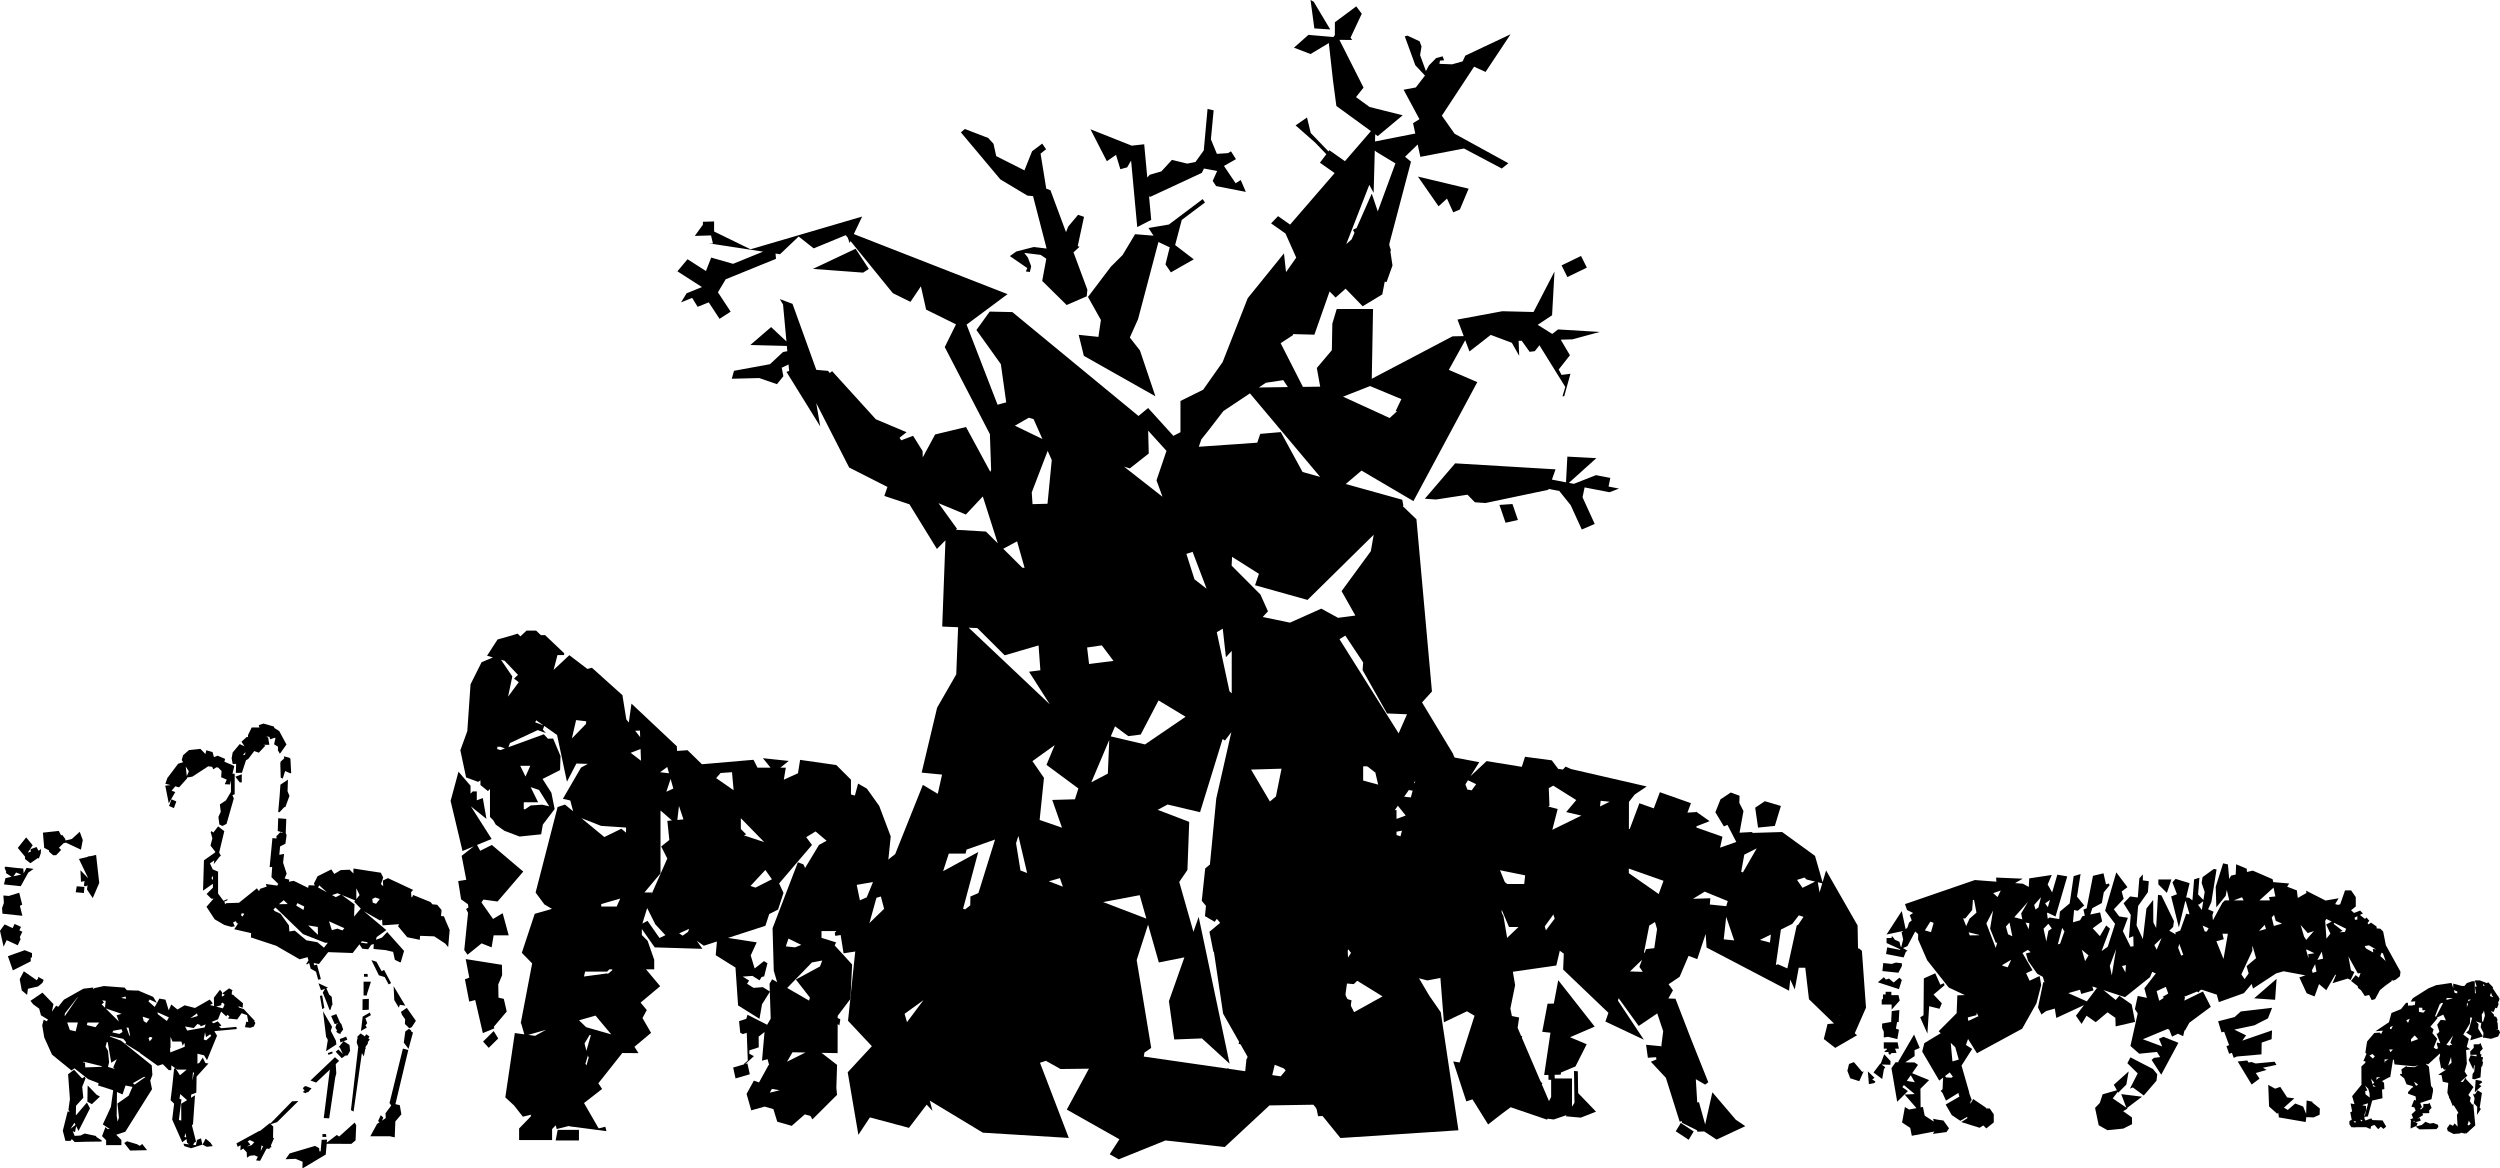 <svg xmlns="http://www.w3.org/2000/svg" id="Grupo_3598" data-name="Grupo 3598" width="564.323" height="263.763" viewBox="0 0 564.323 263.763"><path id="Trazado_2238" data-name="Trazado 2238" d="M43.037,93.5l4.674,7.346L44.418,102.2l.714,1.309,2.627-1.309,7.092,6.01-5.8,6.758-3.187-.436-.455.63,2.619,3.74,2.177-1.293,1.36,4.989h-3.4l-.455,2.717-2.267-.9-3.169,2.563-.738-1.053.854-8.391-.439-.878.526-.349-.114-.722-1.55-1.124-.648-4.105,1.825-.288-1.047-5.412,2.738-2.145-2.545,1.053-2.685-11.3,1.78-6.6,2.719,3.174v1.785l.511-.513h.9v2.005l1.357-.5.823,4.7Zm5.14,50.708,1.026,1.669L47.06,148l-1.28-1.418Zm-4.169-7-1.352.349-.973-5.031.984-.381-.807-4.185,8.182,1.3.04,2.328-.873,2.1.05,2.973,1.2.283.659,2.854-2.9,3.431.087.378-2.576,1.063Zm18.157,31.7.458-2.391h4.8v2.391Zm39.808-83.13-2.582.182-1,1.151,3.944,2.735Zm-12.409-4.8,2.365-.167,3.254,3.169,11.642-1.005.9,1.772h2.947l-1.722-2.129,5.827.614-1.87,1.516h1.214l-.455,2.719,3.2-1.452.479-3.021,8.171,1.167,3.309,3.309V90.81l.886.238.722-2.7,1.984,1.137,2.788,3.91,2.595,6.885-1,9.761-1.51.265.545,3.447-1.262.376-3.293,11.88-4.126.653-.656-4.134-1.219.2-.111-.709.373-.378h-3.367v1.524l1.915.6,1.37.426-.309.693,3.936,4.3-.373,7.758-2.891,3.836v.479l.6.3-.214,1.373-.386-.3-.013,6.563-3.632-.063,3.515,2.717L125.525,157l.156,1.606-5.565,5.547-.423-.767-1.293-.37-2.955,2.592-3.259-.936-.876-2.844-1.979-.566-3.018.846-1.055-3.711,1.651-3,1.159.413,2.174-3.957.111.037L110,150.563l-1.256.336.566-6.473-1.331,1.05.034,2.4-2.111.688-.029.772,1.045.532-1.934,1.772.463-.138.54,2.46-3.219.936-.537-2.457,2.5-.73-.1-.05.9-.791-.23-6.264-.876.283-.6-.3-.262-2.611,1.632-.529.267-.923,4.444,2.262.8-1.378-.2-6.055-1.762,2.82-.569,3.269-4.835-3.021-.585-8.549-4.465-2.791.272-3.092-2.952.958-1.577-1.1,1.262,1.8-10.771-.328-2.907-4.148v1.362l1.3,1.3,1.495,4.29v2.145h-1.86l3.2,3.812-4.42,3.709,1.4,1.674-.973,1.809,1.939,3.341-3.751,3.148.913,1.434-3.653-.029L71.8,156l.849,1.28-4.082,3.174,3.3,5.727,1.51-.376.249.995-8.42-1.1-.019-.074-2.788.7-.212-.844-.825.849v2.484H53.914v-2.613l2.658-2.746v-.37l-1.809.452L52.774,161,50.8,159.186l2.145-14.525,2.145.291-.717-2.5-.1.029,2.587-13.543-2.333-2.391,2.91-8.8,3.894-1.116-1.717-1.013-1.976-2.677,4.968-19.3,1.666-.558L66.106,94.6l-.637-2.436-1.674-.378,4.089-7.041,1.54-.846-2.582-.079-2.132,4.1L62.485,77.375l-2.9-2.045-.309.846.693.767-1.852-.672-6.269,2.92-.341.939,7.988-2.91.928,1,1.167-.042,1.672,3.949-.1,3.177-3.952,2L61.2,90.414l.735,3.674L59.273,97.6l-.386,2.2-4.865.5L50.592,99l-1.947-1.391-.569-.987-.738-.743V89.572l-.463.463-1.688-1.357V87.626l-.529.333L41.95,86.954l-1.3-6.129L42.222,76.5l.73-10.562,2.492-4.984,2.566-1.085-1.333-.381,2.375-3.669,3.182-.9L53.57,54.5l.645.614,1.368-1.3h2.169l1.066,1.016h.958l4.3,4.084v.423h-1.5L61.7,62.684l3.552-3.322,4.079,3.108,1.018-.27,6.888,6.192.873,5.449.566.727.6-4.275,10.25,9.644Zm-34.6,13.083.246.14,1.309-.915,2.616-.172,1.579.365-2.307-3.693-1.886-.643,1.68,3.426H54.967ZM48.944,80.555l.77.227,1.013-.37L49.7,80.039l-.645-.021Zm63.778,77.015-1.751-.307-.471.854ZM52.38,64.165l-.955,4.558,2.412-3.267-1.071-.8.9-.852-3.016-3.174-.828-.235Zm14.4,9.851-.955,4.153,3.182-3.277.056-.611ZM59.387,75.2l-1.622-1.143-.214.473ZM122.34,128.29l-2.325.429-5.587,5.764,4.941,2.852.19-.682-3.172-4.079,5.439-2.947Zm-10.181,4.88L111.4,130.6l-.275-9.591,5.719-14.9,1.259.484.36.807,3.14-5.2,1.714-.952-2.479-2.1-2.116,1.288,1.3,1.767-7.417,8.687.989,2.129-1.222,3.759-2,1.018-.86,2.648-8.446,2.74,6.489,1-1.36,2.947.883,2.955,2.114-1.669.783.489-.743,2.96-.574.132-.471.757-1.6-1-2.188.159,1.431.894-.455.73,1.473.923,2.082-.167,1.574.981-.056-1.746.585-1.013Zm2.553-9.835-.59,1.756,2.087.227,1.4-.563ZM103.966,96.154V98.6l1.209,1.211-.532.217,4.6,1.532Zm-12.951.275L90,93.389l-.368,3.166Zm-2.291-6.962-.611-2.172-.965,2.894Zm-.971-3.447-.4-1.428-1.616,1.19ZM115.624,149l-1.23,2.129,4.156-2.079ZM74.872,130.274H74.3l-.518.521H68.809l-.246,1.1,5.251-.706.119.13,1.055-.886Zm-2.418-14.736v.569h3.481l.807-1.8Zm9.755-2.619h1.711l-.153.5,3.6-8.163-1.383-2.717,1.841-1.458-.447-4.317,1.034-.1-2.579-2.243v14.189Zm.616,3.526-1.087,3.494,1.161-.606,2.706,3.865,1.338-.63-2.288-2.463ZM55.969,145.074l1.55.212,2.518-1.378Zm11.48-3.293,1.6,1.555,5.669,1.624-3.56-4.243Zm2.4,3.28L68.685,147l.415,1.674,1.013-3.531Zm-.5,4.6.053.214-.521,1.711.241.368.511-1.78Zm60.773-38.448.717,3.484,1.547-.675,1.415-3.457ZM78.052,98.27l-5.634-.376-4.441-1.748,5.174,4.267,3.836-1.87,1.066.878ZM79.091,81.4l2.336,1.786-.093-2.64Zm31.89,28.544-1.487-2.1-3.357,3.616,1.14.37ZM90.045,122.159l.786.516,1.227-.86.222-.68ZM56.435,84.34H54.171l1.188,2.426Zm24.807-6.47-.053-1.487-1.074.04Z" transform="translate(63.263 88.531)"></path><path id="Trazado_2239" data-name="Trazado 2239" d="M49.587,154.413v.637h.87l-.061-.637Zm3.777.548-.548-.341-2.251,1.717.063-.685-1.219.053-.238,2.6-.251.021-.1-.754-.9-.492-5.745,1.7-.918,1.312,2.262-.1,1.524.64.061-.048-.042,1.59,5.264-3.145.22-2.431,5.565.021.952-.794.14-3.418-.347-.6Zm-17.622,2.465.056-.04.005-.407.378.18-.529,1.074Zm-2.449-.648-.582-.738.5-.278.992.468-.579.661-1.087.325Zm9.446-9.771-4.933,5.039-.111-.106-2.264,1.807-.05-.085-5.2,2.844.272.783.635-.352.024.056-.05,1.079.664-.386.764.833.063,1.217.656-.439,1.048-.1.743.341-.4.807.91.106,1.423-2.7.288-.1.36.169.151-.347.349-.122-.13-.384.7-1.619-.22-.106.048-2.537-.55-.532,1.42-.468,4.812-4.759Zm2.772-3.336-.352.373.225.36.193.079-.413.442.587.238.045.058.209-.225.553-.119-.111-.053.682-.73-1.307-.526Zm1.368-1.352,1.278.463,3.148-2.965-.1.423-1.325,10.552,1.222.063,1.365-9.2.241-.931-.119-2.113.759-.714-.934-.841Zm3.912-6.2.145.4.95-.331-.087-.415Zm13.953,11.21-.069-.018.431.648-1.286,1.735.05,1.108-.846.561.3-.645-.569-.587-.616,1.346.349.246-.571.378-1.532,2.8H64.8l1.1.251.14-3.6,1.36-1.6-.357-2.061-.987-.241,2.907-12.216-1.214-.328ZM53.5,132.961l.135.764.7-.27-1.122,1.386.267-.029.717,1.526-1.013-1.026-.616.518,1.378,1.452.69-.5-.056-.056.68-.071.566-1.032-.143-1.333-1.317-.849.833-.32-.272-.712Zm3.981-.582.019.6-.082-.008-.1.8.222.6,0,.1.09.153.037.1-1.651,14.268.593.339,1.878-13.21.436.759.325-1.685.14-.108-.1-.122.061-.32.511-.7-.045-.278.452-.619-.341-.249.286-.392-.73-.534-.354.484-.915-.667Zm10.806-1.129-.341,2.508,1.074,1.42.995-3.679-.429-.3.024-.177-.5-.37Zm-16.744-3.484.8,1.807.8-.148-.082.108-.294.04-.267.8.391.675-.2.267.466.349.548.145-.034-.22.593-.786-.421-1.283-.241-.185-.891-2.021Zm7.121.13-.381,3.23,1.307-.754-.291-.511.384-.484-.4-1.1,1.235-.712-.246-.593Zm-8.253,4.566.391.677-.407,2.566,2.336-1.534-.116-.852L51.465,131.1l.288-.915-2.045-3.5Zm16.89-5.632.241.661.053.077.659.934-.063,1.045,1.005.984.558-.272.918-1.418-2.042-2.918Zm-8.658-2.867-.019,2.449,1.418-.079.021-2.452Zm-9.634-.762.532,3.013.471-.3-.495-2.8Zm16.792.963,1.024,1.717.23-.659,1.233.2-2.637-4.4Zm-16.538-2.227.9-.328-.505.865.669,1.659.862,2.254.2-.016.32-1.045.148-.079-.188-1.833-.569-.495L50.46,121.5l.378-.14-2.156-1ZM58.867,120v3.113h.759v-.286L60.5,120.1l-.037-.1Zm.093-1.743v.64h.865l-.056-.64Zm3.362.312,1.317.4.881,1.653.563-.288L63.5,117.354l-.558.294-1.164-2.143-1.13-.357Zm-4.087-7.38.238-.307,1.278.217-.042.3ZM46.355,107.3l2.182.36.029,1.778Zm4.714-.921,3.457,1.555-.421.5-1.14-.4-1.259.347Zm-19.635-1.214-.251-.119.19-.508.582.148-.436.669Zm10.581,2.14-1.9-2.629-1.328-.616-.272-.349.471-.447,6.219,6.007,5,1.955.6-.011-.878,1.122L48.439,111.1l-2.484-.434-2.629-2.193-1.206.2Zm1.643-4.481.27-.55,1.55.757-.167.788Zm-3.687-.487.878-.727.9.878-1.971.034Zm20.966-.156-.106-.846.688-.333,1.008.347-.841,1.074Zm-4.113.368-2.859-2.1L57,101.668l-.243.307,1.558,1.619-.09-.074-1.505,1.793Zm-5.073-2.084,1.214-.415.767.307-1.148.569Zm5.478-1.537.743,1.521-.741.934Zm-8.623-.19.241-.489L50.6,99.835ZM24.524,96.624l.336-.511V97.1ZM39.491,86.006l1.151.317-.177.09-.41-.132-.868.886.037.513-.931-.082-.63,6.557.577-.048-.167,2.32L39.6,97.917l-.2.407L36.8,97.957l.2.587-1.481.508-.249.513-.487-.627-4.037,3.254-2.952.1-.116.235-.048-.016-.087-.2v-.148l-.148-.2.675-.3.124-.325-.947.423-1.222-1.645V95.166l-1.172-.5v.05L24.193,93.3l.965-.675-.1.841,1.333-1.7.262-.185-.381-.73,1.153-4.809L26.04,84.953l-1.087,1.389-.413-.32-.183.238.384,1.378-.423,1.651,1.071,1.394-.019.153-2.531,1.772-.209,6.856L24.86,97.9v.889l-1.423,1.423,1.055,1.053h.518l-1.6,1.838,1.844,2.82,2.177,1.275,1.59.442.775-.124-.391-.876.653-.291.249.558.315-.175-.936,1.439,3.8.881-.048.965,5.69,1.878,5.293,3.063,1.809-.484.2.735-.5.778.167.148.484-.365.349,1.3,1.2.69.487,1.809.611-.148-.876-3.269-.611.161-.143-.529,1.188.235,2.092-2.682,5.528.2,1.534-1.965.632.989,1.333.138.675-1.008.582-.2-.042,1.13,2.7.257,1.717.4.394,1.793,1.172.574.161-.037.743-2.545L64.2,108.8l-1.159,1.238-1.391.518.177-.619L64,108.361l-5.084-4.267L62.6,106.21l.444-.235.093,1.32,3.648-.257.1.09-.251.349,2.1,2.5,2.817.582.074-.9,3.193.114,2.468,1.619.68.809.339-3.865-.939-2.164,0-.048L77,105.25l-.645-.058.119-1.365-.989-1.182-1.069-.093-.436-.521-3.933-1.59-.23.532-.153-.085-.077-1.071.46-.526-5.677-2.656-1.159.553.087,1.267-.511-.476L63.3,96.5l-.529-1.087-6.184-.952-.019,1.116-.841-.844-2,.082-1.476.873-.664-1.024-3.105,1.553-.823,1.645.2.468-.177-.053-1.2-.042-.127.6L43.1,97.243l-1.1.2.116-.468-1.071-.267.455-1.09-.8-2.479.22-1.973-1.071.206.177-1.894,1.2-.614.27-1.96-.2-.4.124-3.238L39.6,83.112ZM14.962,80.343l1.1.481.54-1.505-1.1-.481ZM40.1,75.534l-.188,2.616L39.6,81.673l.27.108,1.092-1.172.249-.011.931-2.534-.431-1.016.085-2.643ZM29.931,73.74l.989,1.288h.455V73.193Zm11.02-4.132-.8.719-.082.413.1,3.219.458.2.532-1.7,1.2.524.167-.116-.169-3.193-.3-.235-1.177-.3Zm-22.23,1.815.7,1.129-.46,1.053Zm.741-3.7L18.12,68.9l-.3,1.066.309.5-1.114.339-2.434,3.227-.455,1.3,1.2.312-1.225.106.794,3.992,1.473-2.542-.836-.3.794-.944-.087-.071.989.254,1.788-2.005L19,73.941l1.227-.22,3.576-2.33.894.111.23.571.717-.455.394.048.772.783-.093,1.407,1.262.537-.442,1.04,1.177.061.217-.936v2.6L27.8,79.084,26.426,80l.206,1.664L26.1,82.808l.209,1.706.717.344.913-.473,1.637-5.743-.312-.735.511-.209V73.074h-.495l.407-1.767-2.235-.947.159-.645-1.693-.72-.823.331-.32-1.148-1.407-.407-.193.852-1.151-1.169ZM31.629,68.8l.614-.608-.172.622Zm3.563-6.687.177.513H33.621l-.833,1.693v.518l-.27-.1-1.209,1.1.685,1.045-1.085-.508-1.592,1.9-.233,1.32.243,1.28.775-.042-.063,2.05,1.37-.034.915-2.82.555-.347,1.3-1.727,1.048.36,1.489-1.6-.466-.18H37.6l-.278-1.693h-.241l-.119-.159.632.045.2.571,1.01-.357.177.108-.315,1.373.881.55-.021.815.455.772,1.481-2.092-1.637-3.037-1.085-.677-.119-.341-2.362-.669Z" transform="translate(23.201 101.586)"></path><path id="Trazado_2240" data-name="Trazado 2240" d="M28.039,141.347l1.336,1.711,3.82-.085-1.09-1.4-.548.426-.624-.368-2.243-.669Zm17.68.362.955.5,1.349-.151-.516-.786-1.082-.91Zm-25.994-9.679,1.018.55,1.815-1.709-.754-.423-2.018-2.09Zm-2.92,4.751.238.476-1.111.886Zm-1.434-10.956.41,5.616-.333,2.426.272.524-.442-.2-1.1,4.4.59,2.275h1.172l.275-.4.653.68,2.571-.077,3.473-.045.077-.235-1.256-.812-.034-.206-2.571-.558-.947.45-1.328.082-.431-1.053.513.2.254-1.346.537,1.085,2.59-5.111-.7-1.307-2.41,2.838-.085-.04.042-2.071,1.643-1.791-.249-2.476.751-1.912-.2-.381-.59.381-1.8-1.947Zm26.251,14.141.275-.868.151,1Zm-1.246-3.8.582-4.648-.447-.138.175-1.079,1.545,1.378-1.333.809.024,3.783Zm-12.033-7.8,1.558.323-.854,1.976-2.534,1.775.333,3.185-.3.9-.209-1.344.066-5.338,1.254.542ZM30,127.84l2.545-1.452.365.376-.3-.151-2.23,1.563ZM43.566,125.3l.227.28-.381,1.632Zm-3.912-.783.349.259h2.153l-1.537,1.286Zm-20.715-1.51,4.026,1.008.008.143-3.738.13-.037-1.116-.516.019Zm5.428,1.174.257-1.034-.238-2.616-.548-.913.27-1.085.217.1.786,4.6,1.259-.8-.812,1.852.384.354Zm9.166-6.475.262-.3.558.114v.233l-.558.648Zm4.857,2.185h.1v-2.524l.447,1.077h2l.328.979.3-.656.135.3v.561l-3.272,1.286Zm7.6-1.91.291-1.645.233,1.106.931-.637.23.384-1.143.992Zm-20.633-1.59.238-.389,1.852-.328.217.611-.693.442Zm3.806.622-.611-1.725.476.05.362,1.857Zm15.4-2.534.627.228.087.328,1.148-.466-.238.7-3.928.7-.481-.921,1.968.354Zm-28.79,1.368-.606-1.7h2.412l-.5,2Zm3.83-1.116.145-.579h2.648l-.839,1.063Zm12.837-.9-.233-1,1.526.495-.669.928Zm12.028-1.756.167.608-1.669.5Zm-8.843.2-.077-.436.257.116,2.317,1.034-.452.817Zm-11.782-1.312,3.619,1.235-1.135.307.5,1.418Zm24.952-.4,1.153-.32.029-.46.336-.127.378.479-.378.825Zm-25.851-.5.521-.421-.394-.484.8.085-.167,1.571Zm-8.351,2.471.085-.468,2.862-3.666.008.069-2.9,4.232Zm12.726-3.925,1.013-.333.138.526Zm-5.975-2.222-.347.243.066-.378-2.238.275L14.427,109l-1.291,1.619-.466-.267-.955,1.354.347-1.717-2.476-2.576L6.88,109.261l.608.78.1.074,1.256.907.4,1.508,1.6.968-.309.391-.667-.384-.344,1.275.458,2.738,1.754,3.878,4.4,3.579.68-.474,3.079,2.431,2.365.934-.127.489,3.235,1.034.183.077-.518,3.73-1.825,3.96,1.579,1.053h-.5l-.481-.444-.778,2.031.926.926v1.116H27.4v-1.177l-1.172-1.169,2.058-.68,6.031-9.61-.4-1.947.481-1.264-.148-2.169-6.925-5.571-2.534-.926.063-.108,2.955.616.685.764-.22.323,3.317,2.047-.04.045,4.058,2.907,1.145-.357,1.336,1.336h.577v-1.074l.939.659-.309.056-.423,4.105-.37,3.037.8.791-.434,3.587,2.27,5.124.963-.722.124.833.487.368L41.4,141.5l.217.561,1.508.473,2.566-.815-.32-1.407-.891.333-.27,1.2-.685-.085.241-.172-.026-.206.505-.347-.921-3.661.243-.267.452-6.515-.915.558.058-.735,1.151-.431.061-3.616.571-.632.54-.6,1.574-1.733-.7-.1-.587-1.235L45,123.256l-.429.212V121.2l1.484.354.675,1.092,2.259-5.521-.582-.973.087-.061,4.962-.46-.106-.495-3.4.315-.537-.347.561-.267-.82-.952-.931.444-.468-.3,1.455-.593.7-1.746,1.161,1.079.238-.357.481.354-.32.489,2.087.2.987-1.407,1.219.45.28,1.479-.328.074-.108-.172-.307,1.333,1.182.14.809-.28.352-.815-.28-.45.148-.026-2.481-2.645-1.122-.376-.071-.288.942.357.061-1.032-1.926-1.6-.233-.267-.365-.1.021-.651.164-.3-.791-.439L50.153,107.6l.585.28-.447.376-.225-.019.058-.913-.468-.566-1.373,1.791.032,1.891-.9-.235.622-.381-.688-.857-3.333,1.907-2.33-.606-1.627.955-1.394-1.145-.582,1.32-.735-2.4-1.37-.249-1.045,1.9L33.5,109.382l.288-.415,1.614.749-.82-1.346L31.1,106.891l-.111.061-2.36-.093-.505-.587-4.685-.352Zm-16.89-2.018.455,2.5-.056-.008,1.262,1.053.193-1.373,2.285-.524,1-.833.272-.648-1.246-.69.008.317-.339.442-2.9-2.013ZM1.78,99.185l1.124,3.2,4.037-2.045,0-.8.272-.1.019-.944-1.645-.672ZM2.849,92.85l-1.807-.841L0,93.448l.812,3.59L1.5,95.564,4,96.728l.645-1.386-.169-.466.569-1.217-.669-.312.36-.775L3.293,91.9Zm-.836-7.266-1.251-.1.114,1.672L.463,88.319.55,89.586l4.5.476L4.486,87.8l.526-.235-.675-2.714Zm15.072-.831,1.854.161.119-1.365L17.331,83.4ZM3.632,80.29l1.143.463-1.719.394Zm-2.6-1.079.378.963-.093.222,1.286.854-1.365.315L.889,82.981l3.791.4L6.338,80.4l-.09.021,1.333-.947-1.592-.225-.653,1.238L5.256,79.4l-1.735-.159-2.312-.27Zm19.154-2.539.251-.14-.7.2.016.045-1.934.458,2.095,4.362-1.762-1.812.124,2.606.8-.156-.143,1.085.508.077.32-.233-.124.963,1.3,1.944,1.463-3.418-.709-6.333ZM4.018,74.738l1.643,1.987-.021.505,1.2.966,1.685-1.161.251.082L9.2,75.979,9.261,75l-.569.391-.447-.854L6.9,75.027l.042.587-.653.169,1.092-1.64L5.909,72.368Zm5.671-3.444.288,3.449,1.1.558v.3l.942.8.656-.021L13.8,75.2l-.5-.492,1.05-1.029.529-.127,3.388,1.582.421-2.166L18,71.1,16.226,72.72l-1.42.336-.111-.384-.659-.889-.243.124-.526-1Z" transform="translate(0 116.657)"></path><path id="Trazado_2241" data-name="Trazado 2241" d="M243.365,113.976,244.743,118l2.793-.624-1.233-3.6Zm15.025-5.1-3.182-.616.817-2.315-22.656-1.354-6.848,7.986,2.526.18,7.1-1.09,1.672,1.711,2.386.169,14.186-2.986.069-.2,2.415.468,2.568,3.2,2.513,5.507,2.91-1.272-2.743-6.01.463-2.233,5.624,1.09,2.143-.825-2.359-.458.4-1.947-3.235-.627-4.989,1.963L259.037,109l6.208-5.587-6.552-.341Zm-1-48.97,1.309,2.635,4.394-2.127-1.307-2.635ZM88.4,60.7l11.332.839,1.283-.831-2.981-4.56Zm80.348-10.02-4.605.783,1.135,1.735-4.158-.333-2.817,4.7L155.655,60.2l-5.169,6.827,2.915,5.2-.563,3.817-4.452-.466,1.164,4.745L165.7,89.45l-3.484-10.337-2.285-2.923,1.857-4.15,4.6-17.413,2.545,1.2-.955,3.851,1.219,1.807,5.169-2.949-4.206-3.214,1.489-5.674,5.235-3.933-.5-.775Zm60.876-4.113,1.9-1.741,1.407,3.113,1.5-.648,1.976-4.7-11.446-2.732ZM121.794,29.875,130.711,40.5l6.108,3.658,1.264.114,3.063,11.832-2.891-.349-3.939,1.01-1.468,1.042,3.941,2.709-.331.762.913.116.288-1.293-.741-1.976-.817-1.04,3.7.45,1.278.865-.926,5.01,5.523,5.444,4.521-1.968.153-1.487-3.132-8.436,1.362-1.267-.413-.138,1.423-6.616-1.344-.452-2.219,2.643-.505,1.264-3.51-9.451-.95-.37-1.28-7.9,1.241-.987-.868-1.275-2.293,1.733-1.719,4.306-6.367-3.209-.622-2.8-1.193-1.3-5.267-2.029Zm54.83,4.074-1.878,2.619-1.854.365-3.46-.844-2.381,2.6-2.624.759-.558.611-.693-7.491-2.814.312-9.316-3.7,3.7,7.213,2.066-1.434.979,3.238,1.537-.418.889-1.521,1.386,15,3.158-1.619-.492-5.312.291.1,11.618-5.4.484-.989,2.981.55-1.005,2.254L179.409,42l6.714,1.317-1.159-2.677-1.153.722-2.627-3.9,2.7-1.537-1.114-1.759-.69.4-2.5.161-1.349-3.275.619-6.542-1.376-.317Zm15.451,208.735.563-2.333,2.082.836.378.46-1.111,1.312Zm-82.988-13.834,4.256-3.084-3.711,4.968Zm89.648-4.15,12.4-12.2.243.291-4.047,6.169,9.639,5.957-6.415,3.558-4.314-8.483-7.568,4.846ZM153.9,203.622l8.258-1.555,1.505,5.29Zm-12.268-4.693,2.513-.709.672,1.928Zm82.472,1.026.3-2.854.788.085,2.643,3.1Zm-105.041-7.266,3.793-.005.2-.9,6.454-2.28-3.756,12.083-1.809.786-.034,1.992-1.153.907-.468-.138,3.428-12.808-7.936,4.328Zm16.181,3.8-.995-6.142.521-1.669,1.981,8.388ZM187.3,173.715l6.875-.2-1.264,6.274-1.36,1.135Zm21.3,10.93,5.478-.159V178.35l-1.479-1.362v-3.994l2.407-.066,2.934,12.533,6.425-9.221-3.344,12.544ZM215.99,172.9l.2-.008,2.217-2.166,2.008,4.83Zm-76.417,12.186.979-9.5-2.608-3.777,5.029-3.611-1.854,4.455,7.2,5.333-.78,2.439-5.121.145,2.206,6.269Zm15.715-18.056-.317,7.594-3.732,1.963Zm27.56-1.778-3.407,15.017-1.428,14.871-1.066.886-.775,7.319.944,1.132-.225,2.32,2.193,1.286.484-.675.754.9-2.423,2.018.881,4.447.145.172,2.066,13.866,7.581,13.366L163.078,238.5l.156-.9,1.524-1.055-3.283-19.836,2.574-8,2.434,8.549,5.766-1.156-3.492,9.882,1.2,8.658,6.253-.241,6.245,5.706-6.981-33.128-1.188,3.359-3.2-11.258,1.849-2.7.4-10.856-7.11-2.717,2.219-1.2,7.335,1.73,5.089-16.506.542.325Zm-20.461.558,4.026-7.705,6.11,3.687-9.168,6.248-7.727-1.82.963-2.27,2.992,2.217Zm-12.1-19.654,3.322-.479,2.635,3.508-5.513.7Zm56.97-1.87,1.315-.817,4.031,6.073-.132,1.719,5.521,9.787,4.51.183-1.891,4.306Zm-24.833,11.761L179.56,142.7l1.346-.788.717,6.444,1.309-1.434v9.586Zm-58.863-14.353,1.95.082,6.177,6.147,7.645-2.233.407,5.61-2.558.328,4.687,7.359Zm50.968-10.922-1.83-5.737,1.4-.473,3.166,8.335Zm-38.861-2.621-4.309-4.283,3.121-1.669,1.693,5.975Zm79.316-7.446-.648,3.706-6.605,9.023,3.111,5.515-3.912.513-3.783-2.076-7.065,3.164-6.15-1.278,1.18-1.286-1.7-3.785-6.5-6.52.1-1.984,6.063,3.83-.873,2.579,11.84,3.312Zm-88.236-8.642,3.373,10.575-2.666-2.65-6.772-.4.23-.233-4.164-5.772,6.171,2.563Zm11.046-.907,3.595-9.382.921,2.071-.96,9.867-3.381.09Zm26.412-8.785-.132-5.161,4.134,4.563-2.254,6.65,1.352,3.711-8.666-6.785,1.294.384Zm-30.221-6.28,3.145-1.8,1.077.32,1.992,4.484Zm42.085,3.1,1.674-2.106,3.314-4.3,5.986-3.986,15.847,18.847-3.965-1.1-4.912-9.007-4.64.4-.677,1.989-13.192.918Zm31.991-9.65,6.1-2.394,7.071,2.944-1.3,2.717.349-.008-1.7,1.561ZM190.643,86.4l3.933-.59,1.032,1.563-6.563.093Zm24.582-52.441.389.344,4.272,2.574L215.9,47.719l-1.36-4.013-3.423,7.772-.817.4.344.669L210,54.028l-1.214,1.079,5.2-13.382.981,1.8Zm-9.01-28.936,0,2.9-.331.436-5.642-.487-3.259,2.891,3.735,1.434,4.132-2.481.936,8.417.767,5.788,7.8,5.677-5.867,6.785-3.515-2.471-.2.267-4.007-4.161-.839-3.5-2.576,1.786,4.41,3.88,2.531,2.627-1.45,1.915,3.328,2.341L196.108,50.7l-2.717-1.912-1.574,1.635,3.251,2.285,2.423,5.446-2.3,3.267-.468-4.222-8.174,10.1-5.671,14.435-4.4,6.24-5.118,2.537v7.055l-1.6.823-5.7-6.288-2.177,1.8L133.415,70.447l-5.113-.114-3,4.161,5.515,7.7,1.212,8.629-1.955.537L123.08,73.277l9.248-6.88-34.7-13.559,1.881-3.957-25.19,7.393-8.229-4.015V49.986l-2.526.077v.656L61.73,53.253l3.666-.111.429,1.815-.95-.032L77.149,56.8l-6.777,2.754-4.939-1.41-1.172,3,.048.077L60.09,58.517l-2.283,2.725L63.349,64.8l-3.468,1.407-1.256,2.055,2.51-1.021,1.241,2.021,2.5-1.013,2.439,3.719,2.51-1.616-2.873-4.38,1.762-2.934,11.348-4.613-.108-1.193,1.01.156,4.211-4,3.4,2.677L95.8,53.084l.476.587.394,1.19.212-.444,9.546,11.753,3.986,1.968,2.354-3.508,1.182,5.259,6.74,3.325-2.539,5.132L128.344,98l.278,8.073-.188.429-5.478-10.113-6.973,1.68-2.8,5.174-.029-1.423-2.148-3.447-2.688,1.018-.368-.593,1.584-1.233L102.6,94.642,92.729,83.781l-.524.415-.4-.479-2.645-.233-5.372-14.9-2.865-1.069.727,1.214.772,8.346L78.955,73.83l-4.687,4.047,8.242.212.108,1.19-.965.177L78.707,82.21,70.583,83.7l-.5,1.791,6.2-.151,4,1.378,1.442-1.8-.37-1.915,1.539-.727.135,1.458-.6.206,7.618,12.313-.9-5.267,7.428,14.541,8.642,4.391-.7,2.026,5.669,1.891,6.2,10.076,1.928-1.947-.73,19.466,3.587.153-.421,10.644-4.32,7.515-3.486,14.657,4.6.45-.963,4.343-3.365-2.026-6.251,15.63-4.777,3.738,2.283,8.61-6.134,5.936-2.016,19.339,5.38,5.735-5.452,5.888,2.407,14.125,2.6-3.939,8.819,2.362,4-5.238,1.3,1.386-.6-2.3,11.977,7.237,19.4,1.188-6.5-16.966,1.344-.439,3.283,1.849,6.417-.077-4.991,9.232,11.872,6.7-2.188,3.388,2.024,1.145,10.554-4.261,13.39,1.479,10.091-9.39,9.919-.159,6.105,7.518,26.637-1.748L230.12,228.5l-2.592-3.74-5.444-9.221-1.206-3.989,9.049,7.832.9,11.38,5.208-2.484,1.709,1.01-3.359,10.538-1.457-.227,2.96,9.02,1.389-.463,3.531,5.666,2.859-2.23,2.23-1.656,8.234,2.812.942-2.968-2.166-5.06.161-.116-.447-.548-4.185-9.777.079-.28-.3-.241-.749-1.751.344-2.325-1.637-.331-.341-1.7,1.074-5.277-2.645-15.63-3.973-7.232-9.647-2.685,14.1,2.706L232.855,170.1l-6.965-11.544,2.238-2.465-3.5-38.876-3.087-2.965.135-.135-.254-1.312-12.755-3.547,3.563-3.031,11.718,6.891,14.416-26.859-6.425-2.767,3.7-6.692.958,2.537,4.806-3.74,4.759,1.786,1.661,2.936-.13-3.381.7-.019,1.786,2.5,1.161-.145,1.05-1.336,5.833,9.4-.632,2.137.4-.05,1.4-5.05-2.013.254-.635-1.222,2.529-3.219-2.071-3.515,2.632-.071,6.169-1.672-9.414-.569-1.309,1.018L252,73.322l3.246-2.161.545-9.869-4.73,9.134-7.042-.175-10.128,1.881,1.41,3.738-2.537.053L214.545,85.5l.286-15.749-8.2,0-.989,3.309-.008.455-.1,5.531-3.391,4.018.757,4.214-3.9.053-5.023-9.864,2.788-1.82-.026-.233,4.854.132,3.433-9.769,1.352,1.391,2.264-2.008,3.854,3.973,4.423-2.677.553-2.889.4.119,1.352-3.756-.463-3.076.085-.452-.278-.823-.074-.492L223.4,36.493l-1.341-1.108,2.846-2.764.608,2.785,9.853-1.881,8.533,4.515,1.481-1.193-12.141-6.661-2.873-4.074,7.269-11.057,2.592,1.185,5.645-8.5-10.205,4.814-.616,1.3-2.37.667-2.87-.111.124-.719.936-.082-.328-.894-1.455.386-1.656,1.68-.661,1.272-1.323-3.619.325-1.931-.434-1.182-2.756-1.283L222,8.216l2.381,6.523,2.172,2.315-2.061,2.685-2.756.516,3.571,6.65-1.45.9.511,2.336-9.092,1.791.045-1.627.571.418,5.629-4.7-7.478-1.875-3.058-2.227,1.7-2.148L207.239,9l2.889.016-.381-.508,2.542-5.409-1.246-1.664Zm-4.632,1.391,3.587.235L201.436.391,200.721,0Z" transform="translate(95.104)"></path><path id="Trazado_2242" data-name="Trazado 2242" d="M227.847,77.311v1.111l1.928,1.926,1.018-3.037Zm-9.054,48.129,1.828-1.825.526-2.973-3.351,3.01.69,1.238-3.225.928-.63,1.939-1.071,1.119.82,3.912,1.952,1.116,3.595-.352,1.987-1-.032-1.529-1.984-1.407,1.005-.6-.153-.1,3.41-2.568-4.7-.579,1.167,3.06-3.074-2.106,1.135-1.479Zm23.913-13.752,1.111,3.029-.6.206.6,1.741.632-.217.415,1.13.709-.3,5.552-.487.045-2.656,2.243-.772.1-1.984-6.727,2.317.87-1.193-2.672-1.3,4.521-.96,3.076-1.574.95-2.383-7.063.82-1.418,1.264-3.714.958.759,2.489Zm6.2,11.917,1.785-1.333-.836-1.238.056-.05,2.378-.68-.844-.495,3.055-.645-.4-.714-4.306.4-.934-.339-.632.13-.317-.468-2.151.227Zm-80.155-7.145-.333-.955.857,0L169,114.085l-3.132-.005V115.5h.722l-.069.275-.548.331.249.169.714-.026.013.373.3.278.376-.4Zm-3.24,5.9.389-2.227.32-.426-.836-.627,1.976.066.029-.846-1.42-1.524-.8,2.14-.085-.063-1.532,2.032Zm-3.24-1.727.235,2.873,1.257-.243.22-.328-.725-.487.511-.37Zm-1.934,2.214.992-2.227-.336.13-1.862-2.206-1.106.423-.376,1.542.648,1.688Zm5.531-9.872.958-.145,2.1.518.37-2.121-.69-.233.262-1.5.36.018.156-2.722-1.719.235-.14,2.4.22.013-2.254.4v.979l.381.873Zm1.772-6.274,1.825-2.05-.272-1.233h-1.616v-.741h-1.291v.6h-.6v.95l-.283.246v1.077h2.235Zm-3.111-6.177,4.764,1.545.653-2.066-.558-.513-1.291,1.085-1.058-.894-.7.23-.447-.534Zm8.174,11.8-3.563,6.11.063.148-.674-.005-.934,1.331,1.3,7.584,2.415-2.415-1.246-.873.339-.487,2.444,2.034-2.27.114,2.674,3.068-1.677.315-.936-.566-.64,3.5,1.836,1.2.36,1.791,5.087-.958-.352.537,3.105-.421.553-.852-1.259-1.756-1.383-.2-.928-.2.143.645-2.061-1.346-.394-1.96-.526.1-.037-4.2,1.96-1.957-3.828-1.558,1.317-1.886-.775-.542-2.108-.021,2.129-1.41-.032-1.344,1.177-.5Zm-.746,9.179.918,1.584-1.812-.3Zm-2.8-23.137.807-1.516-.032-.632-1.323-.14-.947.3-1.153-.122-.764-.082-.19,1.812Zm91.944,33.7.14-1.1,1.666.058,1.344-.6.048-1.41-1.682-1.349.008-.188-1.315-.265-.106,3.016-.675-1.659-1.775-.682-1.7,1.447-.865-.508,2.352-2.111-1.619-.2-1.555-2.383-1.161.407-1.553-.868.19,4.888,1.825,1.632.251-.225.13,1.053ZM175.716,112.1l.4-6.179,2.333.585.524-1.227-1.865-1.981,2.492-2.116-.2-.439-.762.336-1.151-2.582-2.576,1.148-.071,8.324-.759.466Zm78.486-7.626.333-4.73-5.063,4.4Zm-33.348,14.313,2.33,2.3-1.751,3.441.656-.27,2.465,1.817,2.873-3.33.175-1.458-.976-1.193-5.073-2.624ZM201.348,81.324l-.566,2.3-.667.479-.3-1.04Zm1.558,2.248-.614-.846,1.1-.8Zm.971-3.325-1.016-1.8.926-2.148-5.084.77L198.6,79l-1.317-.727-1.788-.138,1.749-1-6.018-.251.066.931-4.854-.373-15.781,5.433.46,1.333,1.375.672-.757.511.447,1.161-.606.489-.4,1.18-.378.3-.868-4.082-3.441,5.3,3.8-.809-.4.325.352,1.587-.421,1.717-.14-.085-.283-1.1-1.01-.442-.55-.746h-.2v.339H166.5v1.137l3.061,1.4.034.151-2.949-.574-.272,1.5,3.976.772.508-1.288.373-.206-1.032-.624.995-.423,1.764-3.309.672.593-.024,1.174,2.047,4.708,4.88,6.171,3.645,1.711-1.706.053-.156,4.031-4.055,4.071.463.447-3.709,2.248-.473,1.9,3.846,6.549.873-.68-.122,2.624-.429.386.434.484.759,1.711,2.8-1.735.235.825-3.1,1.791,1.37,2.373,1.942,1.3,1.558-.9.005.325-1.362.852,4.145,1.291.841-.526.672.675,1.688-1.354v-1.828l-.91-1.317h-.849l.071-.124-2.952-2.01L185.405,128l.085-.717.257-.145-.63-1.674.05-.048-1.746-6.095,2.4-3.756-1.407-.9.479-1.352,2.008,3.224L197.11,111l3.222-5.727,1.074-4.15-.36-2.01-2.264,1.055L198,98.483l1.447-.675-2.267-3.886,1.212-.717.632.518-1.061.3.468,1.635,2.077,2.941,1.272.706.365,1.275-.27-.119-1.2,5.759.783,1.569,1.069-.77,1.947-.558.336,2.114,6.245-2.894-1.812,2.4,1.278,1.841,1.116-1.854,2.079,1.46,2.658-2.227,1.775,1.246.053,1.934,4.4-1.01-.778-3.952-2.791-1.96-.812.96-2.775-2.24,4.872,1.6,5.632-4.5.518-1.209.815.36-2.595,3.346.579,2.164-2.079-.442-.632,2.976.63.979-1.635,7.348,1.981,1.748,4.007-.4.717,1.164-1.4.175-.524.466,2.166,3.336,3.873-7.2-3.365-1.36-1.029.439L228.72,115l-4.37-1.619,5.6-2.333.349.164.635,1.577,1.338-.653,1.177.55.294-1.267.159-.077.947-1.693,4.841-3.587-1.767-3.455-4.214,2.055.164-.775-.275-.058,3.008-1.222.31.217.336-.481.373-.153,3.415,1.122L241.5,105l5.666-2.029,1.748-2.071.3,1.04,5.206-3.415,1.7-.489,4.931.921-1.381.463L261.33,103l1.778.717,1.013-2.788,1.635,1.381,1.989-3.455.148-.032.061.04-.791,1.865,3.42-1.042.675.315.841-1.8-.78-.365-.566-3.14,2.119,3.825.619-.077-.383,1.029-.733-.569-1.037,1.315,1.51,1.172.09.415.656.518.857,1.3.971-.241.585,1.167.772-.235,1.074-2.005,1.188-.989,1.481-1.058-.04-.145.19-.161.09.251.7-.291.923-.762.119-1.021-3.3-5.975-.614-3.095-.643-.64-.831-.066-.005-.426-1.256-.876-.556.391-.238-.278.4-.545-.664-.743-.286.354-1.161-.907.68-.331-.635-.659-1.373.537-.674-.608,1.066-.854V81.3l-1.05-1.516h-1.378l-1.106,3.174h-.421l.148.148-.852-.235.783-1.315-2.939.516-4.415-2.235.1.529-1.96,1.119-.212-1.7-2.188-.841.452-.725-3.587-.307-.153-.656-4.47-1.939-1.32.3-.05-.735-2.391-.992-.1,2.315-1.021.233-.521.836.053-.275-.264-3.076-1.085-.254-1.674,5.3.143,4.645,2.106-2.606.259-1.338.548,2.373h-1l-.563.561-2.127,3.92-.106-1.161.254-.772-1.23-.55.741-1.637,1.167-7.359-.622-.1-2.534,1.838-.209,1.333.688,2-.291,1.841-1.2-1.264.3-3.775-1.2.381-.36,4.537-.042.18-.743-.566-.651-.069.783-3.23-3.169-.968-.706.783,1.018,2.674-1.315.513,1.746,6.989,1.434-5.909.122-.008.809,2.788-.011.045-.013.153-.675-.177-1.349,3.8-1.145.479.153.415-1.495-.846.878-.839.185-1.323-2.83-5.825-.77-.108-.423,7.473-.632-1.275-.034-5.055-1.518,1.934-.812,6.9-1.423-3.079.352-4.38,2.209-3.121.2-2.481-1.341-.183V76.171l-.791.886-.349,4.325-1.738-.238L220,82.7l1.622,2.6-.421,5.216.992-.392.056,2.259-.677.111-1.735-3.515,1.132-3.013-1.955-.315-1.211-1.6,2.219-2.37-.452-1.651,1.3-.981-2.518-3.341-2.523,8.655,2.246,2.976L216.42,92.5l-1.391.987,1.9-5.068-.854-.725-1.42,2.407-1.629-1.764,2.132-1.563-.458-2.026-2.217.479.452-1.426,2.156-1.167.439-2.415,1.288-1.566-.1-.423-.7.169-.55-2.476-2.378.569-1.434,7.34-.722.28.307,1.381-.542.119-.529.915-1.6.458.259-2.775.8.183,1.481-1.2-1.622-2.005.8-5.095-1.555.474-.907,6.153-2.209,1.849-.138,1.677-2.2-.349-.394.286-.175-1.249.145-.127,1.783.873,2.648-9.062-2.238-.389Zm32.893,2.725.243.016.966-.77-.315,1.989Zm-38.035,4.2-.151,1.386-.712-1.5Zm3.825,4.126-.63-2.854,1.092-1.13.775,1.066-.764.526Zm15.749,1.738-.971,5.938-.455-2.153Zm2.1,5.253-.778-1.436.9-.209Zm7.06-5.132-.526-1.04,1.635-1.566Zm10.367-5.431,1.352.6-.4.741-.466-.008Zm-32.679,4.24.984-3.735.468.772.069-.037-1.01,2.852Zm5.42,1.217,1.51,1.264-.772,1.309ZM198.422,82.361l-1.545,2.632.265,1.328-1.82-.481Zm67.347,3.862,1.2.6-1.241.659.955,2.047-.894,1.148-.28-4.007Zm1.725.854,2.748,1.368-.291.712-1.209.074.7-.325-1.987-1.534Zm4.722-.669-.058-.495.606-.3v.762Zm-8.676,11.71-.854.286-.175-.608.725-1.362Zm-50.589,3.341,1.042.341-2.288,3.031-4.193-1.862,2.653-.762.27.942,2.772-.8Zm19.622-9.607.9,2.473L233,94.5l-.68-1.762Zm-3.037,9.705.55,1.516-1.309.754.333.19-.976.635-.111-.026-.563-2.106Zm12.975-6.4-1.561-3.9,1.659-.447-.3-1.254h1.235l-.971,5.589Zm-49.888,1.468,2.005-1.19-.778,1.7-1.172-.336Zm1.627-9.586.64,3.095-.968-.455-.484-1.73Zm-2.775,4.507-.331,1.233-2.119-5.521,1.51-2.928-.664,4.084,1.291,3.209Zm55.11,7.19,2.479-5.317V92.41l.071-.021.77,2.685-2.14,1.807.468,1.632-.913,1.3Zm3.981-9.8,1.3-1.391.27.939Zm2.873-3.063.529-.563.389,1.352,1.42.616-1.868.534Zm-.41-3.833h-2.365l3.185-2.894.415,2-1.45.153Zm-5.936,0h-2.23l1.878-.717Zm-63.3,4.068.487,0,1.54-1.9.164-2.135-.085-.069.339-.116.553,2.912-1.579,1.381-.741,1.661Zm7.764-4.825-.995-.883,1.714-.59Zm-6.542,7.959,2.357.574.034.093-2.119.029Zm-3.555,32.583-.265.238-1.23-.063-.27-.3,1.061-.825Zm92.952-29.473.984-.172,1.619.952-.751-.169.1.825-1.653-.9ZM264.737,93.6l.291,1.606-1.283.265Zm-1.785-4.637-1.733,1.994-.484-.762-.767-2.613,1.6,1.83Zm-1.764,4.219.217-.034,1.682.825-1.439.217.116.7-.079.013Zm17.969,2.545-1.2-1.124.27-.767.325.188Zm-92.3,11.679.365.78-2.272,1.058-.114-.794,1.944-.5ZM176.369,86.847l.4.114.349.172-.593,2.074-1.383-.4ZM182,115.177l.8,2.791-1.434.41-.384-4.185Z" transform="translate(259.355 121.208)"></path><path id="Trazado_2243" data-name="Trazado 2243" d="M216.859,116.278l-1.394.378.825.635,3.843-.058.444-.484-.09-.492-1.029-.41-.8.138-1-.4Zm11.956-6.862-.283-.183-.106.164.328.87-.182,1.1.772.841-.056,1.823.889-1.37-.275-.235.5-3.344-.96-.622Zm-.016-.5,1.484-1.391-.518-.362.719-.505-.227-.325-1.264-.222Zm.968-10.843-1.225.021.013.791-.788.817.013.762,1.45-.024-.085.378-1.278-.27-.455,1.074,1.05,2.177.222-1.045.1.021-.034.5-.069.958-.381.548-.077,1.1.508.116,1.349-.439.185-2.46.183.037.209-.981-.177-.27.183-.865-.471-.1.116-.55-.291-.061-.011-.6.592-.614-.532-1.312Zm-28.359,17.448.495-.132-.056.452Zm13.5-.011.267-.177.027.294Zm12.417.817-.169-.087.278-.823-.063-.2.5.8-.46.415Zm-24.4-1.209.013,0,.508.071-.209.339Zm.958-1.2.37-.907-.019-1.01-.812-.132.127-.106,1.169-.362-.825,3.047Zm.246-4.534-.074-.722.473-.145-.5-1.119.712.709.288.955.056,1.04Zm1.751-1.767-.124-.415.627.381,0,.058Zm9.594-.249-.4-.844.849.569-.027.143-.145.175Zm-10.12-1.508.738.862-.36.4Zm1.254-.325.87-.016-.37.2-.056-.05-.436.476Zm1.823-4.034.878-.013-.812.439.138.23-.19,0Zm15-.534.122,1.275-.778.675Zm-18.405-.339.669-.354.54.518-.439.516Zm4.441-1.368.852-.016-.561.622Zm4.928-2.32.831-.86.791.836-1.614.587Zm7.978,1.262,1.547-2.127-.635,1.629.447.566-.381-.093-.18.111.011.119Zm-12.739-3.584.056-.429.606-.254-.354.743Zm3.69-1.96.78-.328-.376.928Zm6.2,6.166.786-1.971-1.085-1.286.28-.852-.727-.608.2-.243,1.413-1.682-.148-.124,1.436-.669.585,1.254-.029.037-1.132-.106-.8,1.1L220.8,95.2l-.315.436-.333.042.862,2.185-.717-.183-.09.365.3.947-.458.185Zm10.909-5.891-.058-1.606.36-.484.127-.407.227,1.169-.423,1.4Zm-14.242-2.169-.019-.955.783.032.011.558.709-.013-.468.561Zm3.637.944,1.034-2.643.394-.323.384.019-1.606,3.116ZM227,88.927l.093-.227.169.315-.249.661Zm.384-.936.508-.008-.275.243-.4.183Zm-4.933-.373,1.447.074-1.508.378Zm9.748-.447.27-.741.217.669.257.241-.045.111Zm-7.925-.68-.209-.648.77.307.011.431Zm6.407-2.024.36.339-.029.034-.331.032Zm-1.891-.8.439,1.375-.4.063.217,1.376-.1.145-.119-.106-.045-2.674-.6.011-1.2.415-.505.635-.619.011-1.934-.529.008,1.045-.386-1.2-3.418.495-1.743.7L214.8,87.689l-.479.764,1.047-.058-.119.865-.431-.045,0,.114-1.1.019-.011-.635-.418.008-1.151,1.426-2.151.873-.571,2.084-3.05,2.045,1.68-.143-.41.772-.317-.333-1.193.085-1.648,1.931-.384,2.534.257.227-.709,1.693.429-.029.027.37-.9.82.016,4.153-2.108,2.566.537,1.793-.881-.143.346,1.812-.421.167.349,1.823-.135-.1-.418.3.008.7.444.648.918.063.011-.063,2.434.013.942.415.161-.656.757-.286.825.968.608-.566.59.508.614-.529-.825-1.391-2.3-.082-.23-.392-1.185.45-.048.108-.307-.415-.008-.471.77-.1.973-3.579,2.325-.526-.106-1.955.532-.114-.077-1.4-.455-.4,1.669-.9.209,0v-.185l.608-3.793.2.1.119,1.008,4.333.434,1.114-.222-.963.418-1.682-.077-.087-.185-1.148.757.138,1.026-.418-.008-.005.257.915.749.532,1.352,1.362.4.167.291-.206.016-.31.272-.682.8.013.331,1.719.637.063.91-.4-.169-.622,1.566.648.14.307.733-.921.849.357.86-.693.3.249.275-.058-.024L214.3,117.1l1.365-.622.22-.582-.529-.206,1.23-.347-.18-.616-.529.151,1.254-.825-.169-.4,1.558-.024-.013-.645.537-.545-.479-1.167-.278.262-1.106.019.011.706-.571.582-.124-.3.376-.241-.407-.971,2.555-.852.347-1.825-.034-.643-.013-.019-.394-.511-.495-4.341-.693-.622.167-.034.354.132,2.624-2.415.085.265-.2.831.431,2.27.352-.217.246.423.495.05-1.764,1.13.762.1.286,1.495,1.238.254-.206,2.235.4.979-.05.085.251.41.616,1.518.193-.212,1.063,1.719-.32.463.156,2.68-.667-.741-.389.55-.7-.357-.645.913.177.611,1.325.675,1.505-.127.106-.153,1.087.212-.063-.217.037-.005.151.22.373-.336.087-.016.114-.164,1.492-1.341-.45-4.872-.235.212-.532-.8.193-.825-.545-.582,1.159-1.8-1.656-1.759-.124-.352-.59.958-.561-.032,1.555-1.368-.616-.923.5-1.807-.18-3.076.963-.164-.812-.537.484-1.82-1.267-.971,1.492-2.471.087-1.431.426.132-.778,2.8-.571.537,1.2.727-.283,1.016,2.859-.873-1.069-1.8.087-1.005-.6-.6.037.011,1.045.331.143-.061-.148,1.026.64,1.294-.111,1.153.212-.09,1.6.27,1.6-.529.434-.9-.254-.582-.68-.048.481-.071-.09-1.434-.138-.278.122-.479-.309-.63-.545-.177.074-.288-.286-.312-.016-.005-.468-.516.651.188.41-.966.349.14.376-.931-.124-.3.331-.82-.1-.042.1-.1-.294-.447.048-.122-.172-.069-1.122-1.706.079-.212-1.129-1.151-.225.227-1.635-.63Z" transform="translate(329.837 137.642)"></path><path id="Trazado_2244" data-name="Trazado 2244" d="M224.859,81.875l3.788-.376,1.368-4.507L226.4,75.921l-2.188,1.465Zm-17.442,66.672-1.137,1.881,2.915,1.92,1.135-1.883ZM179.629,77.68l-2.137-.556.283-.185-.156-3.962,1.016-.569,5.193,3.254-2.28,2.709,3.428.8-6.56,3.211Zm-19.408-4.216-.86-.161-.317.265-1.267.188,1.6-2.561,1.849.883Zm-5.528.751-6.88,1.024-5.849-.7V72.934l-8.335-2.23h-.614l2.439-1.278-1.836-3.851-6.639,3.478.786,1.651h-4.706l-4.14,3.187-1.645-1.264-3.013,7.179h-1.836l-7.888,8.219V98.511l2.878,2.217,1.246,1.368-2.013-1.172,1.008,3.918,2.873-.693,6.547,7.19,1.857-.854.214.693-7.589,5.8-3.965,13.723,3.344.569-1.569,2.936-.283,2.846-.553,2.227-3.415-3.187.828,7.417,2-.672-.05,2.846,1.325.024,3.095-2.9-.548-.511,3.825-9.166.6-4.809-1.672-2.383-.085-1.087,5.507,4.79-1.4-11.483-2.989.669,4.8-3.714.278.9,4.322.4-4.452.923.18,3.058,1.495,2.666.46,6.132.156-.111.336,2.3,2.032,2.889.569,3.894.376,2.574.257-.026-.019.246-.016.182-.175,2.225-1.018,1.69.413,1.968,4.38-.164.172-2.177.619.468.177,2.135,7.631-.447-.188-2.248-3.661-2.2-.2-2.338-1.132-.138-1.762-12.073-5.388-1.214L128.465,125l3.714,2.545.91-6.69-1.484-.41.46-3.375,1.545.143,4.354-4.338,1.365.749,10.869,2.754,11.284-2.119-.31,1.362,18.154-2.611.778-3.333.907.659-.148,3.584,10.221,9.771-.68,1.965,8.679,4.1-5.833-8.785.124-.6,4.544,6.285,4.187-2.838,1.341,4.021-.413,3.267.1.14-3.55-.341.407,2.928,1.857-.13.069.505-1.256.524,3.391,3.627,3.124,9.919.418-.177.119.429,3.354,1.666.09.328,1.547-.056,2.793,1.838,6.489-3.031-2.148-1.455-5.29-6.2-1.629,7.272-1.394-5.039-.391.085-.325-5.269,2.106,1.225.709-.529-3.923-9.84-3.481-9.015-1.614-.056,1.045-1.841-.989-1.368,2.489-1.68,2.029-4.74,1.957.746,1.9-5.692.2,3.071,18.62,9.75.272-2.51,1.018,2.243.9-4.925,1.471.005.836,7.11,5.655,5.476-1.46.124L239.7,129.6l2.582,2.008,3.862-2.246.04.077.061-.135.966-.563-.529-.428,2.545-5.788-.928-12.848-.674-.542-.2.053-.1-5.216-7.11-12.424-.791,2.672-1.706-5.96L230.3,82.878l-6.608.2-.254-.2-2.759.153.889-4.883-.936-1.846.053-1.614-1.971-.733-2.333,1.545-1.156,2.918,1.923,3.19.807-.347,1.994,3.862-3.661,1.288.537-2.476-5.872-2.069-.005-.278,2.971-1.164-3.068-2.172.045.119-1.979.124.8-2.135-7.02-2.473-1.37,3.648-3.254-1.148-2.158,5.745-.209.1.011-6.15,1.294-1.664,2.719-1.823-17.072-3.933-1.249-.548-.6.656-1.063-.143L178.3,66.694l-6.044-.8-.72,2.27-7.944-1.3-3.642,3.41,1.976-3.164-17.72-3.33L134.039,66l4.325,3.381,2.674,0-.846.637-.143,1.124,3,0-.96,1.688L149,73.847l-3.664-4.362Zm-12.729.762,3.365,4.171-2.082.767V77.926h-1.283Zm5.616,6.962,2.33,2.886-6.663,1.143V82.806Zm5.253,5.764,3.55,1.331-2.777,3.3.249-1.37-1.513-.537Zm11.9,4.349.1-.91,7.454,1.516-.212,1.949h-3.822Zm66.738,21.611-2.111-.931-.484.159,1.14-8,2.558-1.267,1.481-1.931,1.063.328-1.2,1.8-.325.153Zm-3.722-7.645-.2,1.815-2.264-.6Zm-8.271,1.323-2.365-.241.553-5.079Zm-1.8-7.724-3.709-.378.122-1.418-3.918.135,2.648-1.619,5.2,2.135Zm3.375-7.78.7-3.859,2.812-1.415L221.436,92Zm16.694,2.233-2.852,1.4-1.235-1.783,1.64-.537.54.452Zm.992,2.444-.389-2.3,1,.243Zm4.592,27.7.077.14-.108-.032ZM200.3,103.992l1.3-.794.463,1.6-.624,4.3-1.852.2-.349.931-.116-.241ZM195.69,91.128l7.827,2.759-1.085,2.989-6.743-4.711Zm-52.444,6.147,2.627-.391,2.317.54-2.682,2.013-2.262-.77Zm-29.06,24.383,1.4.849-1.264.952Zm84.649-7.221-2.889-.087,2.727-2.64-.6,1.6Zm-22.116-10.274,1.939-2.677.294.942-1.981,2.643ZM167,100.452l1.643,3.859h2.143l-4.365,4.171Zm24.357-24.407-2.18,1.069.161-1.286ZM131.066,85.25l-7.1,5.859-5.478-10.726h5.523v6.282Zm-9.79,11.263v1.54l-1.161.891V96.514Zm5.261,4.687h3.857l.812,2.785,2.547-.944,1.137,2.87-2.788,1.034-.079-1.711-4.64,1.2.839-3.936Zm5.669,7.93.746,1,2.857,1.566-3.465.429ZM178,128.177l-1.423,9.554.963-.024.024,1.111.59-.008v3.878l-1.032,1.979v2.891l1.619.209,2.894-.984-.169.265,3.389.3L188.286,146l-4.037-4.19-.071-4.923-.862-.077.106,7.182-.561.878V138.5h-3.9l-.019-.82,1.362-.032.071-.484,3.275-1.376,2.529-5.007-3.764-1.582,5.565-2.4-8.227-10.475-.995,5.29-1.412.005-1.2,6.356Z" transform="translate(171.984 104.934)"></path></svg>